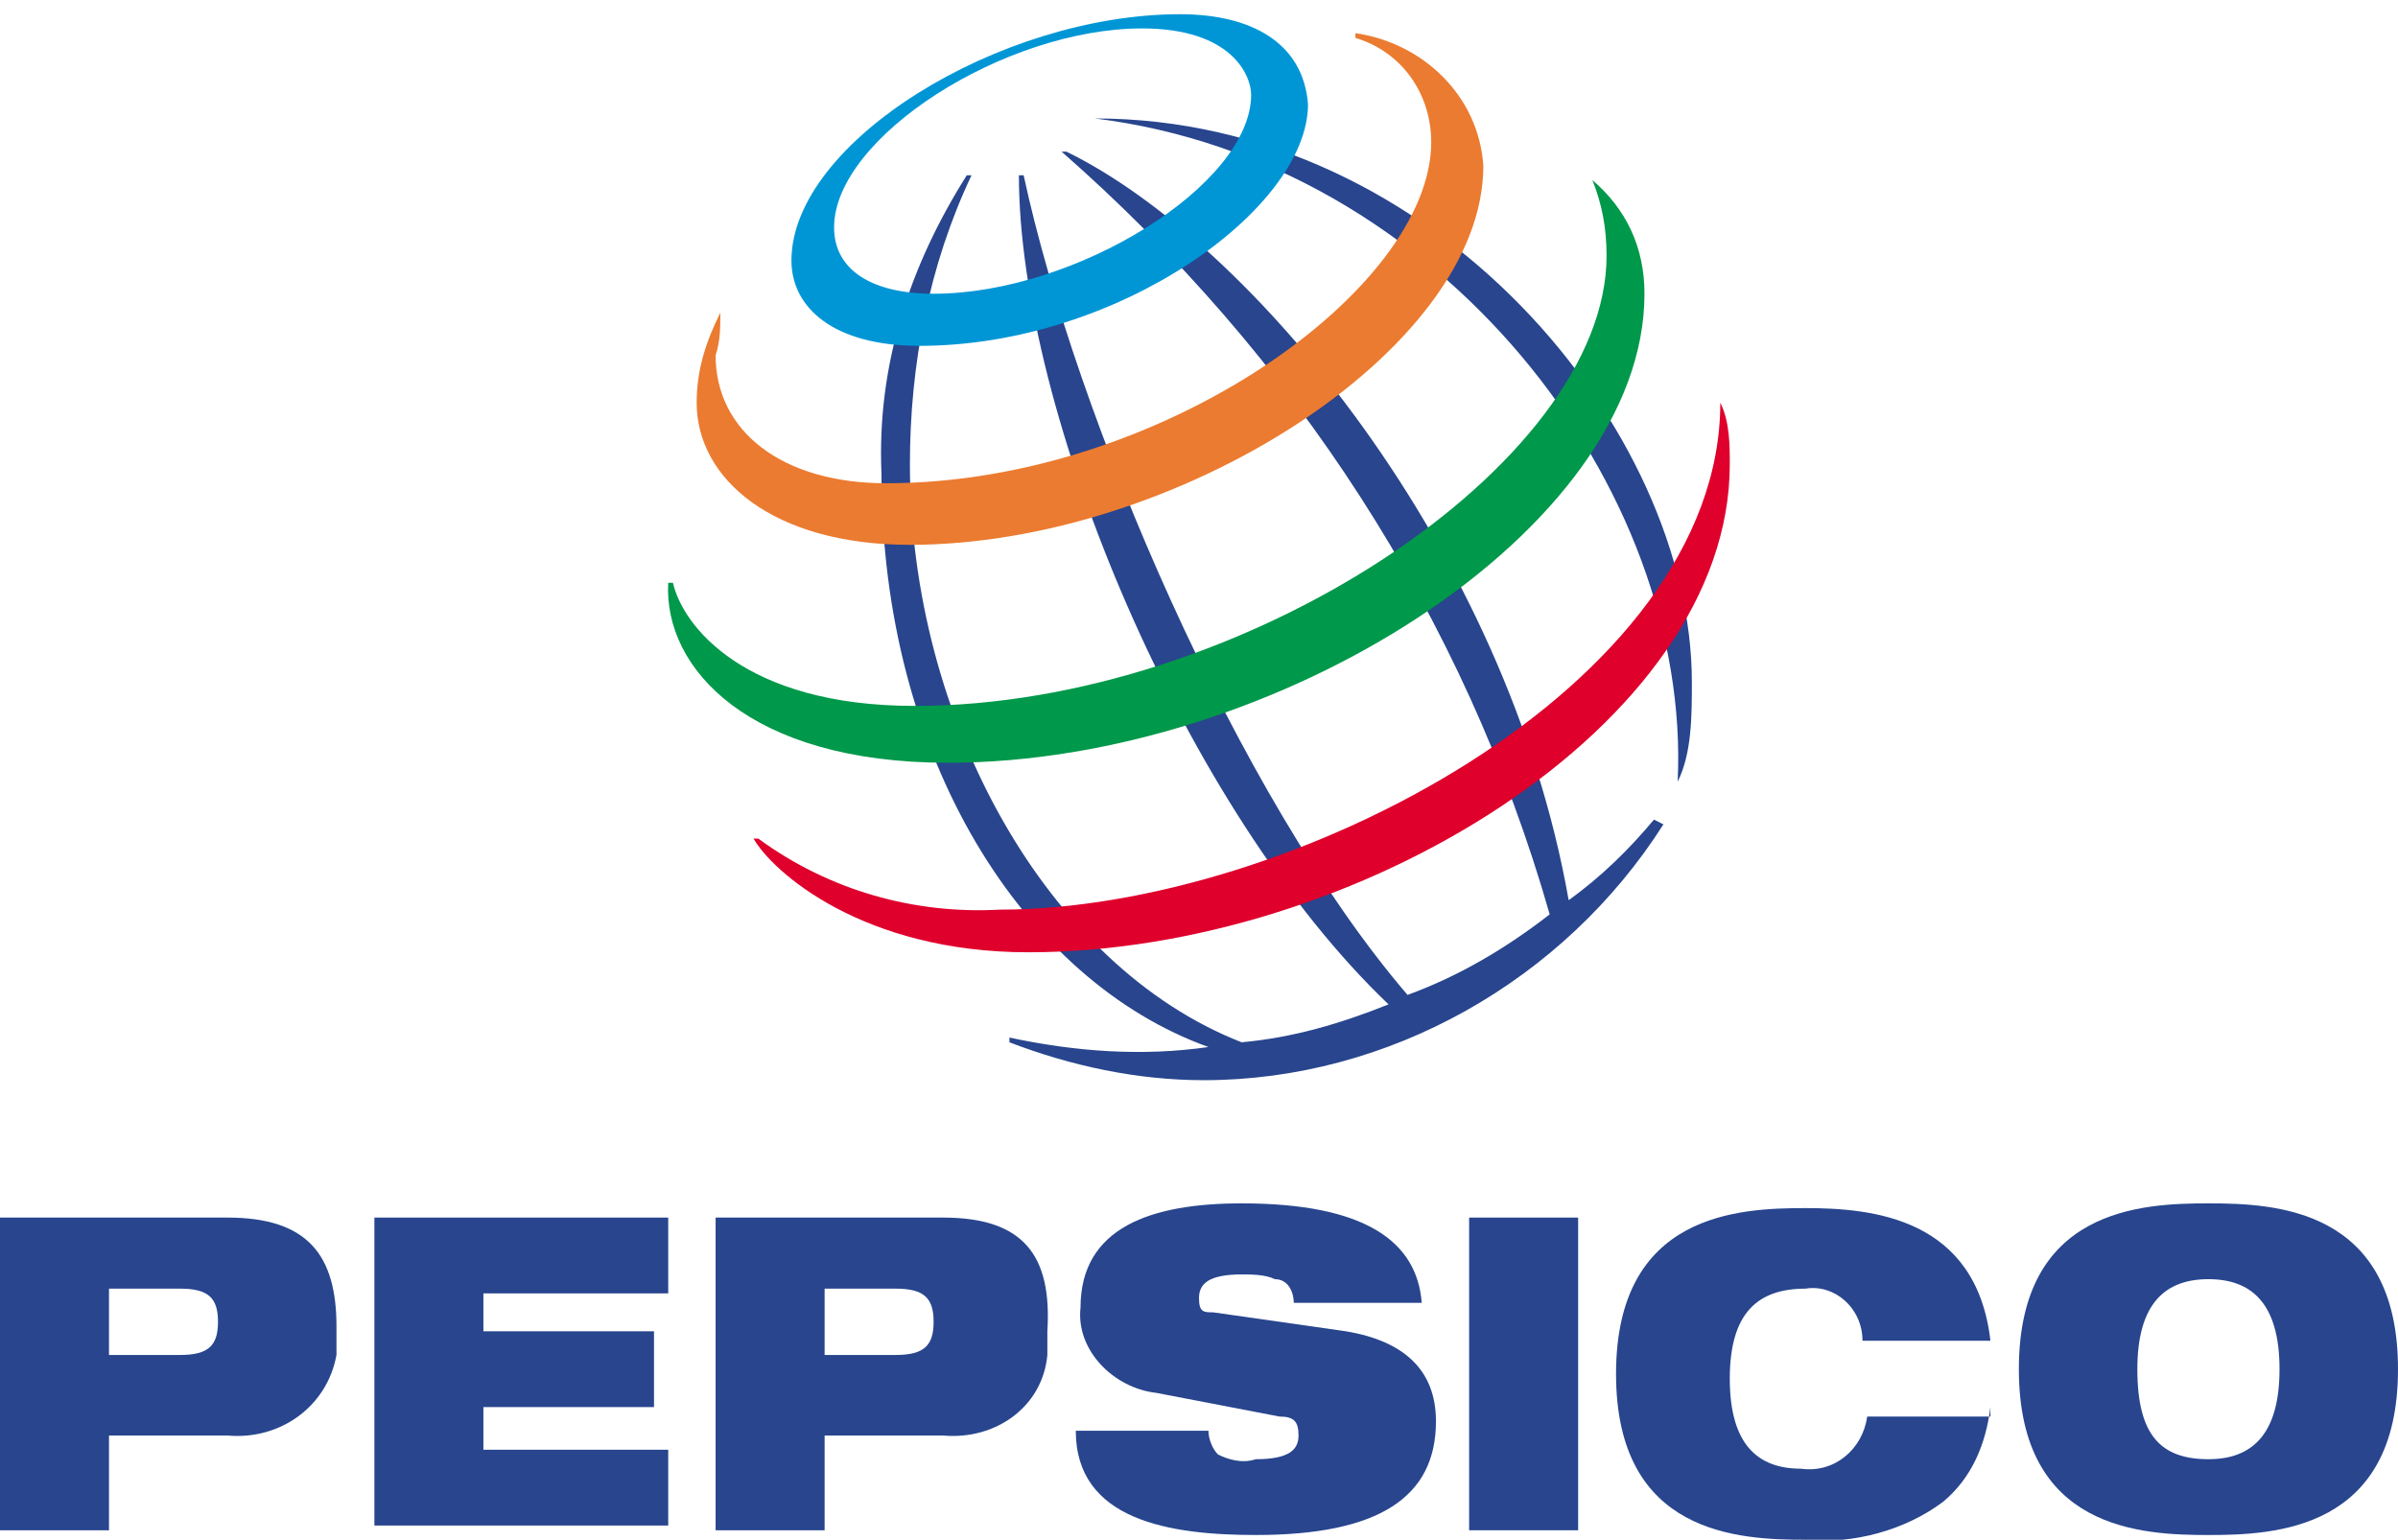 <?xml version="1.0" encoding="utf-8"?>
<!-- Generator: Adobe Illustrator 25.3.1, SVG Export Plug-In . SVG Version: 6.00 Build 0)  -->
<svg version="1.1" id="Layer_1" xmlns="http://www.w3.org/2000/svg" xmlns:xlink="http://www.w3.org/1999/xlink" x="0px" y="0px"
	 viewBox="0 0 50.6 32.5" style="enable-background:new 0 0 50.6 32.5;" xml:space="preserve">
<style type="text/css">
	.st0{fill-rule:evenodd;clip-rule:evenodd;fill:#28458E;}
	.st1{fill:#28458E;}
	.st2{fill-rule:evenodd;clip-rule:evenodd;fill:#0096D6;}
	.st3{fill-rule:evenodd;clip-rule:evenodd;fill:#EB7B30;}
	.st4{fill-rule:evenodd;clip-rule:evenodd;fill:#00984A;}
	.st5{fill-rule:evenodd;clip-rule:evenodd;fill:#DF002C;}
</style>
<g id="Layer_2_1_">
	<g id="PEPSICO">
		<path class="st0" d="M4.8,25.7H0v6.6h2.3v-2h2.5c1.1,0.1,2.1-0.6,2.3-1.7c0-0.2,0-0.4,0-0.6C7.1,26.5,6.5,25.7,4.8,25.7z
			 M3.8,28.6H2.3v-1.4h1.5c0.6,0,0.8,0.2,0.8,0.7S4.4,28.6,3.8,28.6L3.8,28.6z"/>
		<polygon class="st0" points="7.9,25.7 14.1,25.7 14.1,27.3 10.2,27.3 10.2,28.1 13.8,28.1 13.8,29.7 10.2,29.7 10.2,30.6 
			14.1,30.6 14.1,32.2 7.9,32.2 		"/>
		<path class="st0" d="M19.9,25.7h-4.8v6.6h2.3v-2h2.5c1.1,0.1,2.1-0.6,2.2-1.7c0-0.2,0-0.3,0-0.5C22.2,26.5,21.6,25.7,19.9,25.7z
			 M18.9,28.6h-1.5v-1.4h1.5c0.6,0,0.8,0.2,0.8,0.7S19.5,28.6,18.9,28.6L18.9,28.6z"/>
		<path class="st0" d="M24.4,29.4c-0.9-0.1-1.7-0.9-1.6-1.8c0-1.7,1.5-2.2,3.4-2.2c2.6,0,3.7,0.8,3.8,2.1h-2.7
			c0-0.2-0.1-0.5-0.4-0.5c-0.2-0.1-0.5-0.1-0.7-0.1c-0.7,0-0.9,0.2-0.9,0.5c0,0.3,0.1,0.3,0.3,0.3l2.8,0.4c1.2,0.2,1.9,0.8,1.9,1.9
			c0,1.6-1.2,2.4-3.8,2.4c-1.8,0-3.8-0.3-3.8-2.2h2.8c0,0.2,0.1,0.4,0.2,0.5c0.2,0.1,0.5,0.2,0.8,0.1c0.7,0,0.9-0.2,0.9-0.5
			c0-0.3-0.1-0.4-0.4-0.4L24.4,29.4z"/>
		<rect x="31" y="25.7" class="st1" width="2.3" height="6.6"/>
		<path class="st0" d="M42,29.7c-0.1,0.8-0.4,1.5-1,2c-0.8,0.6-1.9,0.9-2.9,0.8c-1.4,0-4-0.1-4-3.5s2.6-3.5,4-3.5s3.6,0.2,3.9,2.8
			h-2.7c0-0.7-0.6-1.2-1.2-1.1c-1,0-1.6,0.5-1.6,1.9s0.6,1.9,1.5,1.9c0.7,0.1,1.3-0.4,1.4-1.1H42z"/>
		<path class="st0" d="M46.6,25.4c-1.4,0-4,0.1-4,3.5s2.6,3.5,4,3.5s4-0.1,4-3.5S48,25.4,46.6,25.4z M46.6,30.8
			c-1,0-1.5-0.5-1.5-1.9s0.6-1.9,1.5-1.9s1.5,0.5,1.5,1.9S47.5,30.8,46.6,30.8z"/>
	</g>
</g>
<g id="Layer_2_2_">
	<g id="PEPSICO_1_">
		<path class="st0" d="M35.4,16.5c0.3-6.2-5-13.1-12.3-14l0,0c7.2,0,12.6,6.6,12.6,11.9C35.7,15.1,35.7,15.9,35.4,16.5L35.4,16.5z"
			/>
		<path class="st0" d="M34.9,17.3c-0.5,0.6-1.1,1.2-1.8,1.7c-1.3-7.4-6.7-13.9-10.6-15.8h-0.1c4.9,4.3,8.5,9.8,10.3,16.1
			c-0.9,0.7-1.9,1.3-3,1.7c-3.6-4.2-7-12.2-8.1-17.3h-0.1c0,5,3.5,13.4,7.8,17.5c-1,0.4-2,0.7-3.1,0.8c-4.1-1.6-7-6.8-7-12.2
			c0-2.1,0.4-4.2,1.3-6.1h-0.1c-1.2,1.9-1.9,4-1.8,6.3c0,6,3,10.7,6.9,12.1c-1.4,0.2-2.8,0.1-4.2-0.2V22c1.3,0.5,2.7,0.8,4.1,0.8
			c3.9,0,7.6-2.1,9.7-5.4L34.9,17.3z"/>
		<path class="st2" d="M24.9,0.3c-3.8,0-8.2,2.7-8.2,5.2c0,1,0.9,1.8,2.7,1.8c4.2,0,8.2-2.9,8.2-5.1C27.5,0.9,26.4,0.3,24.9,0.3z
			 M26.4,2c0,1.9-3.7,4.2-6.7,4.2c-1.3,0-2.1-0.5-2.1-1.4c0-1.9,3.6-4.2,6.5-4.2C26,0.6,26.4,1.6,26.4,2z"/>
		<path class="st3" d="M15.2,6.6c-0.3,0.6-0.5,1.2-0.5,1.9c0,1.6,1.6,3,4.5,3c5.6,0,12.1-4.1,12.1-8C31.2,2,30,0.9,28.6,0.7v0.1
			c1,0.3,1.6,1.2,1.6,2.2c0,3.1-5.7,7.2-11.5,7.2c-2.2,0-3.6-1.1-3.6-2.7C15.2,7.2,15.2,6.9,15.2,6.6L15.2,6.6z"/>
		<path class="st4" d="M33.6,3.8c0.7,0.6,1.1,1.4,1.1,2.4c0,5-7.8,9.9-14.7,9.9c-4.2,0-6-2-5.9-3.8h0.1c0.2,0.9,1.5,2.6,5.1,2.6
			c6.9,0,14.6-5.1,14.6-9.5C33.9,4.8,33.8,4.3,33.6,3.8L33.6,3.8z"/>
		<path class="st5" d="M36.3,8.5c0.2,0.4,0.2,0.9,0.2,1.3c0,5.5-7.9,10.3-14.8,10.3c-3.5,0-5.4-1.7-5.8-2.4H16
			c1.5,1.1,3.3,1.6,5.1,1.5C27.2,19.2,36.3,14.5,36.3,8.5L36.3,8.5z"/>
	</g>
</g>
</svg>
